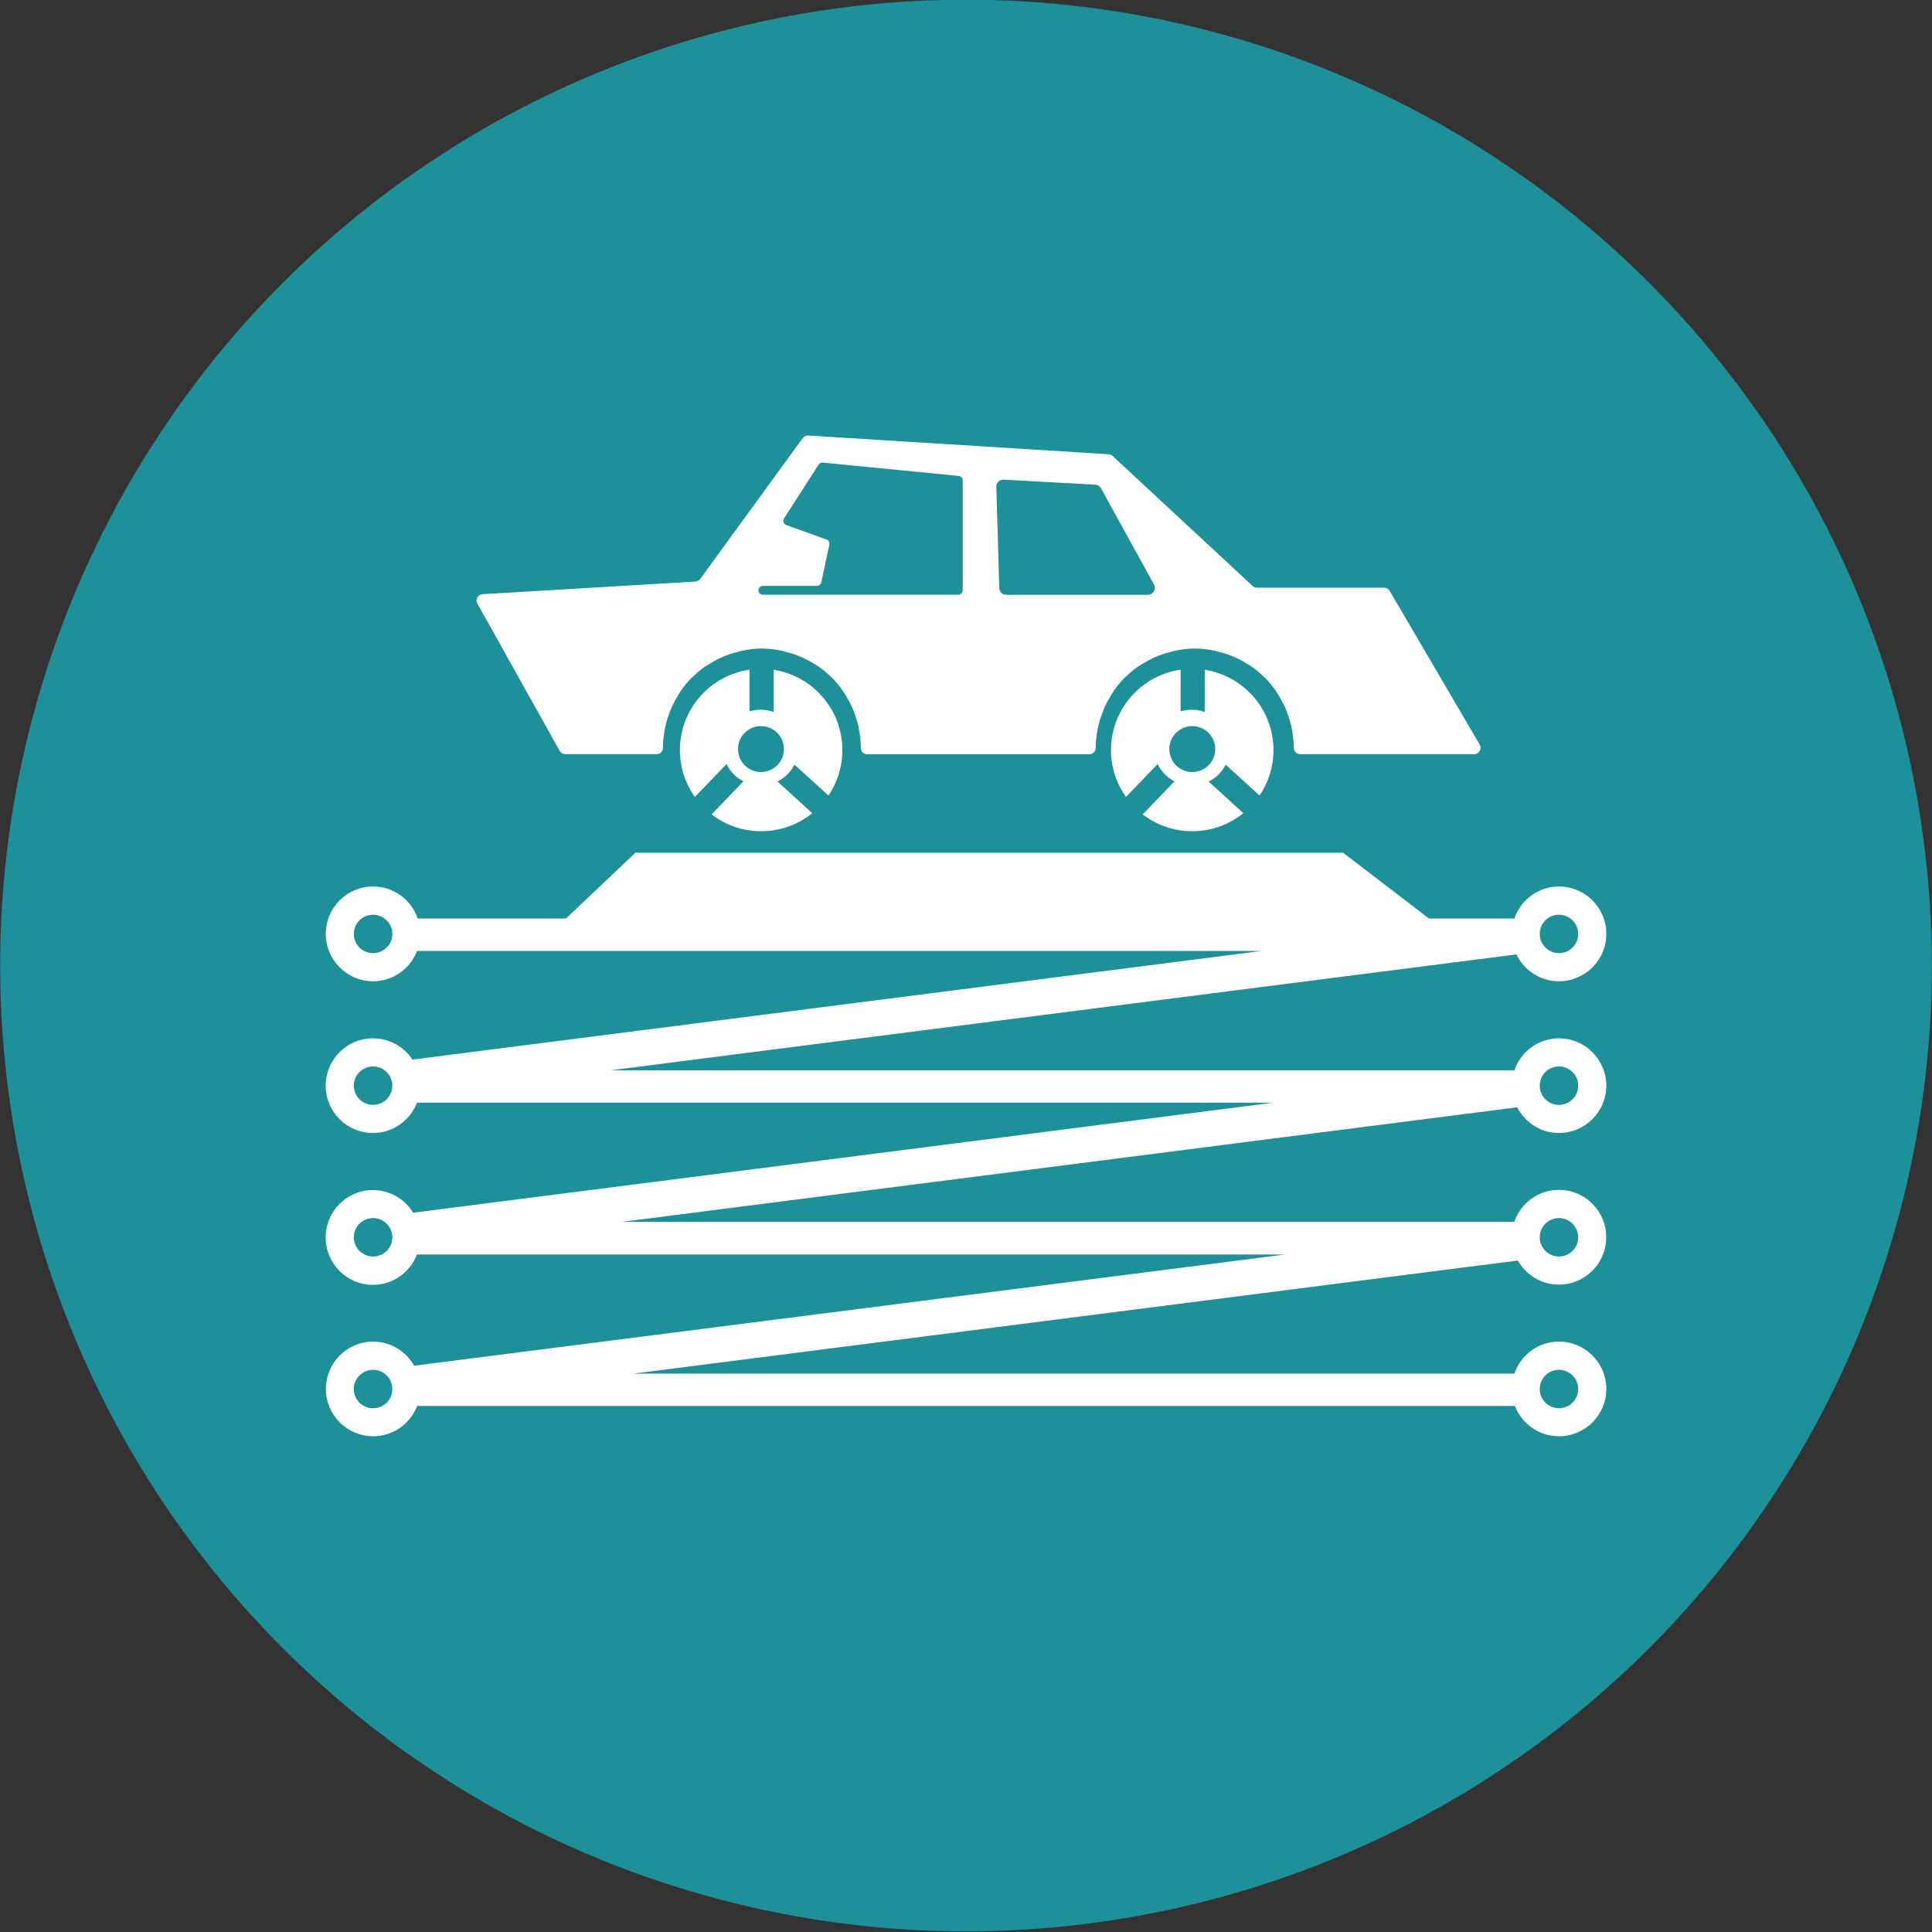 <?xml version="1.0" encoding="utf-8"?>
<!-- Generator: Adobe Illustrator 24.2.1, SVG Export Plug-In . SVG Version: 6.00 Build 0)  -->
<svg version="1.1" id="Layer_1" xmlns="http://www.w3.org/2000/svg" xmlns:xlink="http://www.w3.org/1999/xlink" x="0px" y="0px"
	 width="183.48px" height="183.48px" viewBox="0 0 183.48 183.48" style="enable-background:new 0 0 183.48 183.48;"
	 xml:space="preserve">
<rect x="0" y="0" width="183.48" height="183.48" fill="#333333" stroke="none"/>
<style type="text/css">
	.st0{fill:#1D9099;}
	.st1{fill:#FFFFFF;}
</style>
<ellipse transform="matrix(0.973 -0.23 0.23 0.973 -18.624 23.532)" class="st0" cx="91.74" cy="91.74" rx="91.74" ry="91.74"/>
<path class="st1" d="M148.05,107.6c2.48,0,4.5-2.01,4.5-4.49s-2.01-4.5-4.5-4.5c-1.97,0-3.63,1.28-4.23,3.04H57.96l86.05-11.01
	c0.73,1.5,2.25,2.55,4.04,2.55c2.48,0,4.5-2.01,4.5-4.5c0-2.48-2.01-4.5-4.5-4.5c-1.97,0-3.63,1.28-4.23,3.04h-8.11l-8.16-6.25
	h-67.2l-6.6,6.25H39.67c-0.61-1.77-2.26-3.04-4.24-3.04c-2.48,0-4.49,2.01-4.49,4.5c0,2.48,2.01,4.5,4.49,4.5
	c1.91,0,3.53-1.2,4.18-2.88h80.21l-80.65,10.32c-0.8-1.22-2.18-2.02-3.75-2.02c-2.48,0-4.49,2.01-4.49,4.5s2.01,4.49,4.49,4.49
	c1.91,0,3.53-1.2,4.18-2.88h81.32l-81.68,10.45c-0.79-1.29-2.2-2.15-3.82-2.15c-2.48,0-4.49,2.01-4.49,4.5s2.01,4.5,4.49,4.5
	c1.91,0,3.53-1.2,4.18-2.88h82.43L39.33,129.7c-0.77-1.36-2.22-2.29-3.89-2.29c-2.48,0-4.49,2.01-4.49,4.5
	c0,2.48,2.01,4.49,4.49,4.49c1.91,0,3.53-1.2,4.18-2.88h104.25c0.65,1.68,2.27,2.88,4.18,2.88c2.48,0,4.5-2.01,4.5-4.49
	c0-2.48-2.01-4.5-4.5-4.5c-1.97,0-3.63,1.28-4.23,3.04H60.17l83.98-10.74c0.77,1.36,2.22,2.29,3.89,2.29c2.48,0,4.5-2.01,4.5-4.5
	s-2.01-4.5-4.5-4.5c-1.97,0-3.63,1.28-4.23,3.04H59.06l85.02-10.88C144.84,106.61,146.32,107.6,148.05,107.6z M148.05,101.28
	c1.01,0,1.83,0.82,1.83,1.83c0,1.01-0.82,1.82-1.83,1.82c-1.01,0-1.82-0.82-1.82-1.82C146.22,102.1,147.04,101.28,148.05,101.28z
	 M148.05,86.87c1.01,0,1.83,0.82,1.83,1.83c0,1.01-0.82,1.82-1.83,1.82c-1.01,0-1.82-0.82-1.82-1.82
	C146.22,87.69,147.04,86.87,148.05,86.87z M35.43,90.52c-1.01,0-1.83-0.82-1.83-1.82c0-1.01,0.82-1.83,1.83-1.83
	s1.83,0.82,1.83,1.83C37.26,89.71,36.44,90.52,35.43,90.52z M35.43,104.93c-1.01,0-1.83-0.82-1.83-1.82c0-1.01,0.82-1.83,1.83-1.83
	s1.83,0.82,1.83,1.83C37.26,104.11,36.44,104.93,35.43,104.93z M35.43,119.33c-1.01,0-1.83-0.82-1.83-1.82
	c0-1.01,0.82-1.83,1.83-1.83s1.83,0.82,1.83,1.83C37.26,118.52,36.44,119.33,35.43,119.33z M35.43,133.74
	c-1.01,0-1.83-0.82-1.83-1.82c0-1.01,0.82-1.83,1.83-1.83s1.83,0.82,1.83,1.83C37.26,132.92,36.44,133.74,35.43,133.74z
	 M148.05,130.09c1.01,0,1.83,0.82,1.83,1.83c0,1.01-0.82,1.82-1.83,1.82c-1.01,0-1.82-0.82-1.82-1.82
	C146.22,130.91,147.04,130.09,148.05,130.09z M148.05,115.68c1.01,0,1.83,0.82,1.83,1.83c0,1.01-0.82,1.82-1.83,1.82
	c-1.01,0-1.82-0.82-1.82-1.82C146.22,116.5,147.04,115.68,148.05,115.68z M116.4,72.62l1.54,1.4l1.68,1.53
	c0.83-1.23,1.32-2.71,1.32-4.31c0-3.86-2.83-7.06-6.53-7.63v4.01c-0.39-0.14-0.8-0.22-1.23-0.22c-0.37,0-0.73,0.06-1.06,0.16V63.6
	c-3.74,0.54-6.61,3.75-6.61,7.64c0,1.66,0.53,3.2,1.42,4.45l3.01-3.13c0.34,0.71,0.9,1.29,1.6,1.64l-1.46,1.52l-1.56,1.62
	c1.3,1.01,2.94,1.6,4.71,1.6c1.84,0,3.52-0.64,4.85-1.71l-3.3-3.01C115.48,73.89,116.05,73.32,116.4,72.62z M113.23,73.32
	c-1.2,0-2.18-0.97-2.18-2.18c0-1.2,0.97-2.18,2.18-2.18c1.2,0,2.18,0.97,2.18,2.18C115.41,72.35,114.43,73.32,113.23,73.32z
	 M46.55,59.49l3.95,7.08l0.06,0.1l0.79,1.41l1.8,3.23c0.11,0.19,0.31,0.31,0.52,0.31h8.69c0.34,0,0.6-0.28,0.6-0.61v-0.01
	c0-0.58,0.07-1.15,0.17-1.7c0.02-0.12,0.04-0.23,0.06-0.34c0.1-0.45,0.24-0.88,0.4-1.3c0.08-0.2,0.16-0.39,0.24-0.59
	c0.16-0.34,0.34-0.66,0.53-0.98c0.1-0.16,0.18-0.32,0.29-0.47c0.31-0.45,0.65-0.87,1.03-1.25c0.05-0.05,0.1-0.08,0.15-0.13
	c0.35-0.34,0.72-0.65,1.12-0.93c0.15-0.1,0.31-0.19,0.47-0.29c0.32-0.2,0.65-0.38,0.99-0.54c0.18-0.08,0.36-0.16,0.55-0.23
	c0.36-0.14,0.74-0.25,1.12-0.35c0.18-0.04,0.35-0.1,0.52-0.13c0.57-0.11,1.14-0.18,1.74-0.18c0.6,0,1.17,0.07,1.74,0.18
	c0.18,0.03,0.35,0.09,0.53,0.13c0.38,0.1,0.76,0.21,1.12,0.35c0.19,0.07,0.37,0.15,0.55,0.23c0.34,0.16,0.68,0.34,1,0.54
	c0.15,0.1,0.32,0.19,0.47,0.29c0.4,0.28,0.77,0.59,1.12,0.93c0.05,0.04,0.1,0.08,0.15,0.13c0.38,0.39,0.72,0.81,1.04,1.26
	c0.11,0.15,0.19,0.31,0.29,0.47c0.19,0.31,0.37,0.64,0.53,0.98c0.09,0.19,0.17,0.39,0.24,0.59c0.16,0.42,0.31,0.85,0.4,1.3
	c0.02,0.11,0.04,0.23,0.06,0.34c0.1,0.55,0.17,1.11,0.17,1.7v0.01c0,0.34,0.26,0.61,0.6,0.61h21.11c0.34,0,0.6-0.28,0.6-0.61v-0.01
	c0-0.58,0.07-1.15,0.17-1.7c0.02-0.12,0.04-0.23,0.07-0.34c0.1-0.45,0.24-0.88,0.4-1.3c0.08-0.2,0.16-0.39,0.24-0.59
	c0.16-0.34,0.34-0.66,0.53-0.98c0.1-0.16,0.19-0.32,0.29-0.47c0.31-0.45,0.65-0.87,1.04-1.26c0.05-0.05,0.1-0.08,0.15-0.13
	c0.35-0.34,0.73-0.65,1.12-0.93c0.15-0.11,0.31-0.19,0.47-0.29c0.32-0.2,0.65-0.38,1-0.54c0.18-0.08,0.36-0.16,0.55-0.23
	c0.36-0.14,0.74-0.25,1.12-0.35c0.17-0.04,0.35-0.1,0.52-0.13c0.56-0.11,1.14-0.18,1.74-0.18s1.17,0.07,1.74,0.18
	c0.18,0.03,0.35,0.09,0.53,0.13c0.38,0.1,0.76,0.21,1.12,0.35c0.19,0.07,0.37,0.15,0.55,0.23c0.34,0.16,0.67,0.34,0.99,0.54
	c0.16,0.1,0.32,0.19,0.47,0.29c0.4,0.28,0.77,0.59,1.12,0.93c0.05,0.05,0.1,0.08,0.15,0.13c0.38,0.38,0.72,0.81,1.03,1.25
	c0.11,0.15,0.19,0.32,0.29,0.47c0.19,0.31,0.37,0.64,0.53,0.98c0.09,0.19,0.17,0.39,0.24,0.59c0.16,0.42,0.3,0.85,0.4,1.3
	c0.03,0.11,0.04,0.23,0.07,0.34c0.1,0.55,0.17,1.11,0.17,1.7v0.01c0,0.34,0.26,0.61,0.6,0.61h16.54c0.46,0,0.75-0.5,0.52-0.9
	l-4.79-8.18l-1.86-3.18l-1.91-3.25c-0.11-0.18-0.3-0.3-0.52-0.3h-12.08c-0.15,0-0.3-0.06-0.41-0.16l-13.3-12.35
	c-0.1-0.1-0.23-0.15-0.37-0.16l-28.54-1.78c-0.2-0.01-0.4,0.08-0.52,0.25L66.5,54.98c-0.1,0.14-0.27,0.24-0.45,0.25l-20.23,1.2
	c-0.44,0.03-0.7,0.51-0.49,0.89L46.55,59.49z M95.28,45.55l8.7,0.48c0.25,0,0.47,0.14,0.59,0.36l5.03,9.13
	c0.23,0.44-0.09,0.97-0.59,0.97H95.56c-0.36,0-0.65-0.28-0.66-0.65l-0.28-9.61C94.61,45.86,94.91,45.55,95.28,45.55z M72.12,55.8
	c0.08-0.1,0.2-0.16,0.33-0.16h5.14c0.2,0,0.37-0.14,0.41-0.33l0.76-3.59c0.04-0.21-0.07-0.41-0.27-0.48l-3.82-1.38
	c-0.25-0.09-0.35-0.38-0.22-0.61l3.28-5.11c0.08-0.14,0.24-0.22,0.4-0.21l12.91,1.27c0.22,0.02,0.39,0.2,0.39,0.42v10.44
	c0,0.23-0.19,0.42-0.42,0.42H72.45C72.09,56.49,71.9,56.08,72.12,55.8z M75.45,72.62l1.59,1.44l1.64,1.49
	c0.83-1.23,1.32-2.71,1.32-4.31c0-3.86-2.83-7.06-6.53-7.63v4.01c-0.38-0.14-0.8-0.22-1.23-0.22c-0.37,0-0.73,0.06-1.06,0.16V63.6
	c-3.74,0.54-6.61,3.75-6.61,7.64c0,1.66,0.53,3.2,1.42,4.45l3.01-3.13c0.34,0.71,0.9,1.29,1.6,1.64l-3.02,3.14
	c1.3,1.01,2.94,1.6,4.71,1.6c1.84,0,3.52-0.64,4.85-1.71l-3.3-3.01C74.52,73.89,75.09,73.32,75.45,72.62z M72.27,73.32
	c-1.2,0-2.18-0.97-2.18-2.18c0-1.2,0.97-2.18,2.18-2.18c1.2,0,2.18,0.97,2.18,2.18C74.45,72.35,73.47,73.32,72.27,73.32z"/>
</svg>

